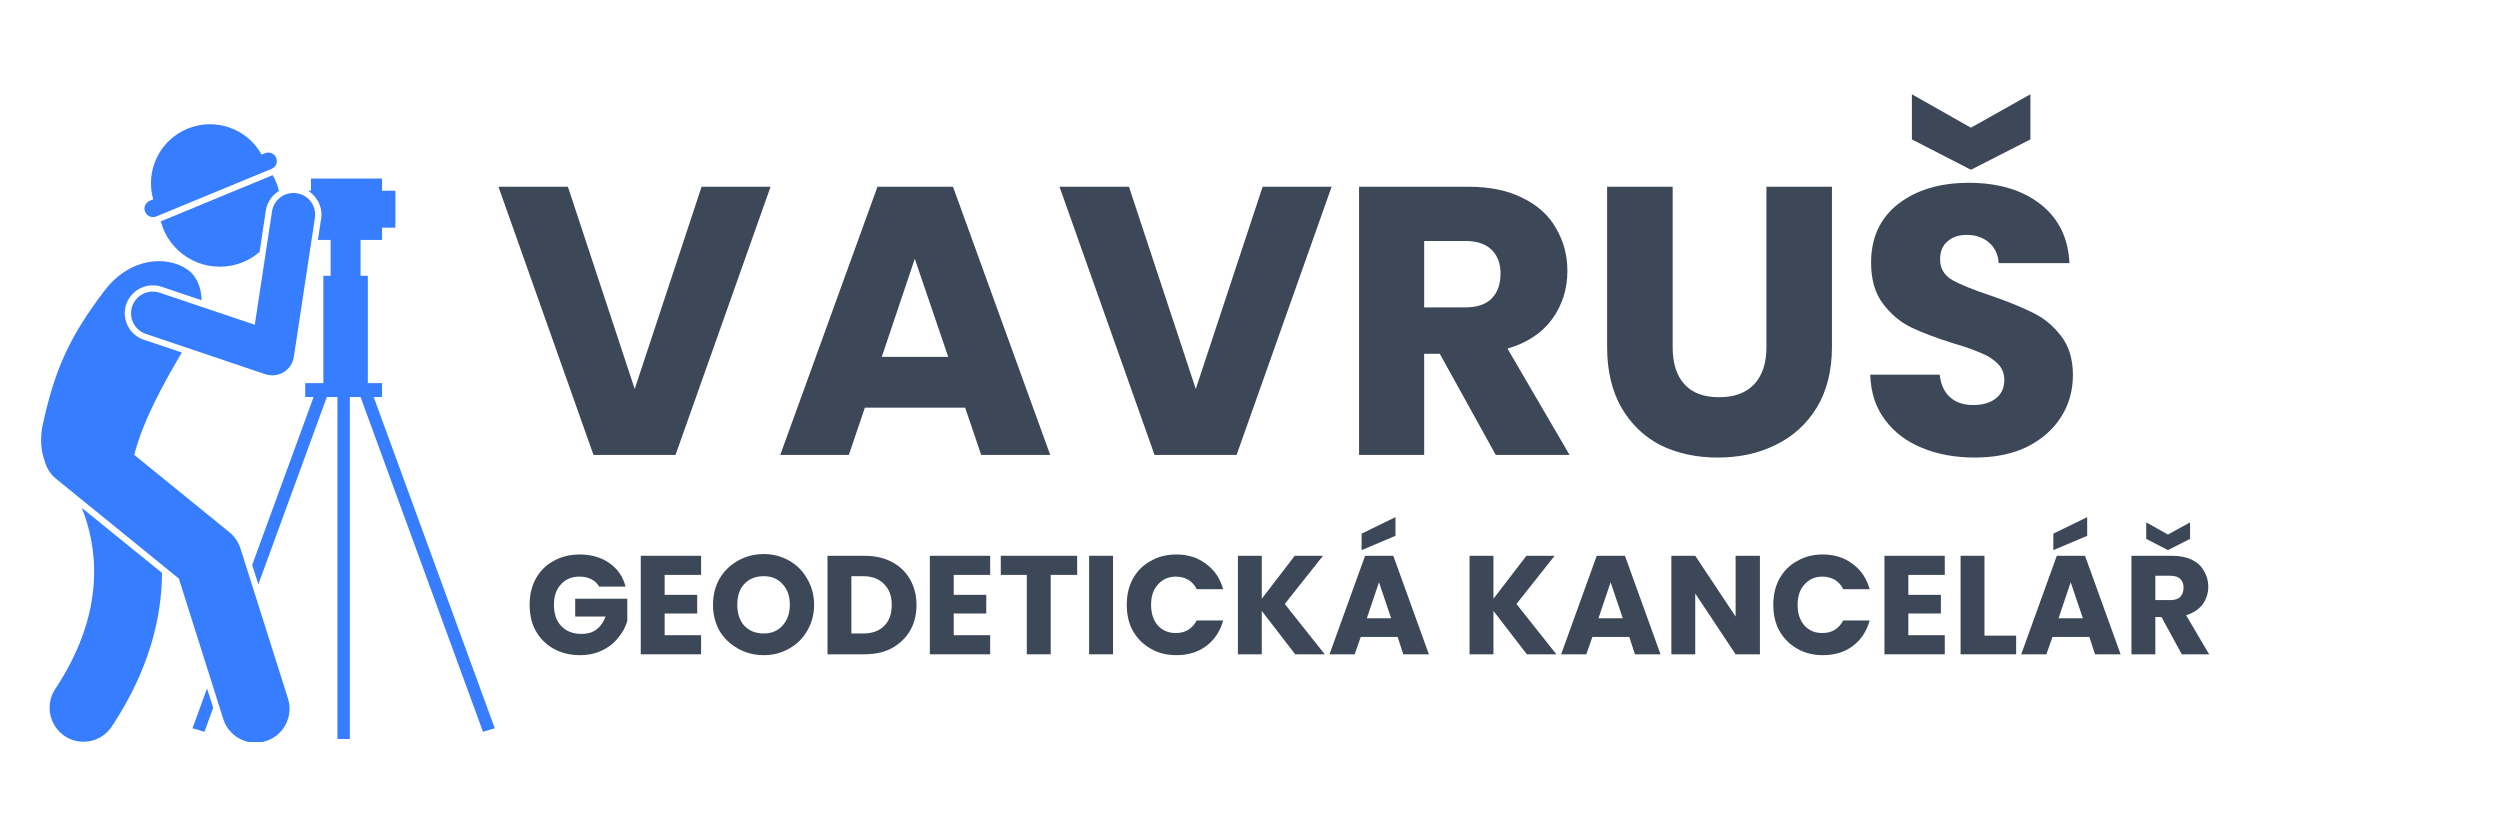 <svg xmlns="http://www.w3.org/2000/svg" xmlns:xlink="http://www.w3.org/1999/xlink" width="120" zoomAndPan="magnify" viewBox="0 0 90 30" height="40" preserveAspectRatio="xMidYMid meet" version="1.0"><defs><g/><clipPath id="d1b1ad65e7"><path d="M 1.453 18 L 6 18 L 6 26.711 L 1.453 26.711 Z M 1.453 18 " clip-rule="nonzero"/></clipPath><clipPath id="82ab883db2"><path d="M 5 4.211 L 10 4.211 L 10 8 L 5 8 Z M 5 4.211 " clip-rule="nonzero"/></clipPath><clipPath id="d61bdb7c64"><path d="M 6 24 L 8 24 L 8 26.711 L 6 26.711 Z M 6 24 " clip-rule="nonzero"/></clipPath><clipPath id="311847476b"><path d="M 9 6 L 18 6 L 18 26.711 L 9 26.711 Z M 9 6 " clip-rule="nonzero"/></clipPath><clipPath id="31d6eb8473"><path d="M 1.453 9 L 11 9 L 11 26.711 L 1.453 26.711 Z M 1.453 9 " clip-rule="nonzero"/></clipPath></defs><g fill="#3c4858" fill-opacity="1"><g transform="translate(17.819, 16.378)"><g><path d="M 9.922 -9.656 L 6.5 0 L 3.547 0 L 0.125 -9.656 L 2.625 -9.656 L 5.031 -2.375 L 7.438 -9.656 Z M 9.922 -9.656 "/></g></g></g><g fill="#3c4858" fill-opacity="1"><g transform="translate(27.87, 16.378)"><g><path d="M 6.875 -1.703 L 3.266 -1.703 L 2.688 0 L 0.219 0 L 3.719 -9.656 L 6.438 -9.656 L 9.938 0 L 7.453 0 Z M 6.266 -3.531 L 5.062 -7.062 L 3.875 -3.531 Z M 6.266 -3.531 "/></g></g></g><g fill="#3c4858" fill-opacity="1"><g transform="translate(38.017, 16.378)"><g><path d="M 9.922 -9.656 L 6.5 0 L 3.547 0 L 0.125 -9.656 L 2.625 -9.656 L 5.031 -2.375 L 7.438 -9.656 Z M 9.922 -9.656 "/></g></g></g><g fill="#3c4858" fill-opacity="1"><g transform="translate(48.067, 16.378)"><g><path d="M 5.781 0 L 3.766 -3.641 L 3.203 -3.641 L 3.203 0 L 0.859 0 L 0.859 -9.656 L 4.797 -9.656 C 5.566 -9.656 6.219 -9.52 6.75 -9.25 C 7.289 -8.988 7.691 -8.625 7.953 -8.156 C 8.223 -7.695 8.359 -7.188 8.359 -6.625 C 8.359 -5.977 8.176 -5.398 7.812 -4.891 C 7.445 -4.391 6.91 -4.035 6.203 -3.828 L 8.438 0 Z M 3.203 -5.312 L 4.672 -5.312 C 5.098 -5.312 5.414 -5.414 5.625 -5.625 C 5.844 -5.844 5.953 -6.145 5.953 -6.531 C 5.953 -6.895 5.844 -7.18 5.625 -7.391 C 5.414 -7.598 5.098 -7.703 4.672 -7.703 L 3.203 -7.703 Z M 3.203 -5.312 "/></g></g></g><g fill="#3c4858" fill-opacity="1"><g transform="translate(57.044, 16.378)"><g><path d="M 3.172 -9.656 L 3.172 -3.875 C 3.172 -3.301 3.312 -2.859 3.594 -2.547 C 3.875 -2.234 4.289 -2.078 4.844 -2.078 C 5.395 -2.078 5.816 -2.234 6.109 -2.547 C 6.398 -2.859 6.547 -3.301 6.547 -3.875 L 6.547 -9.656 L 8.906 -9.656 L 8.906 -3.891 C 8.906 -3.035 8.723 -2.305 8.359 -1.703 C 7.992 -1.109 7.5 -0.66 6.875 -0.359 C 6.258 -0.055 5.566 0.094 4.797 0.094 C 4.035 0.094 3.352 -0.051 2.75 -0.344 C 2.156 -0.645 1.68 -1.098 1.328 -1.703 C 0.984 -2.305 0.812 -3.035 0.812 -3.891 L 0.812 -9.656 Z M 3.172 -9.656 "/></g></g></g><g fill="#3c4858" fill-opacity="1"><g transform="translate(66.75, 16.378)"><g><path d="M 4.344 0.094 C 3.645 0.094 3.016 -0.02 2.453 -0.25 C 1.891 -0.477 1.441 -0.816 1.109 -1.266 C 0.773 -1.711 0.598 -2.254 0.578 -2.891 L 3.078 -2.891 C 3.117 -2.535 3.242 -2.266 3.453 -2.078 C 3.66 -1.891 3.938 -1.797 4.281 -1.797 C 4.625 -1.797 4.895 -1.875 5.094 -2.031 C 5.301 -2.188 5.406 -2.41 5.406 -2.703 C 5.406 -2.941 5.32 -3.141 5.156 -3.297 C 5 -3.453 4.801 -3.578 4.562 -3.672 C 4.332 -3.773 4.004 -3.891 3.578 -4.016 C 2.953 -4.211 2.441 -4.406 2.047 -4.594 C 1.648 -4.789 1.312 -5.078 1.031 -5.453 C 0.75 -5.828 0.609 -6.316 0.609 -6.922 C 0.609 -7.816 0.93 -8.52 1.578 -9.031 C 2.234 -9.539 3.082 -9.797 4.125 -9.797 C 5.188 -9.797 6.047 -9.539 6.703 -9.031 C 7.359 -8.52 7.707 -7.812 7.75 -6.906 L 5.203 -6.906 C 5.18 -7.219 5.066 -7.461 4.859 -7.641 C 4.648 -7.828 4.379 -7.922 4.047 -7.922 C 3.766 -7.922 3.535 -7.844 3.359 -7.688 C 3.18 -7.539 3.094 -7.32 3.094 -7.031 C 3.094 -6.719 3.238 -6.473 3.531 -6.297 C 3.832 -6.129 4.297 -5.941 4.922 -5.734 C 5.535 -5.523 6.035 -5.32 6.422 -5.125 C 6.816 -4.938 7.156 -4.66 7.438 -4.297 C 7.727 -3.93 7.875 -3.457 7.875 -2.875 C 7.875 -2.32 7.734 -1.82 7.453 -1.375 C 7.172 -0.926 6.766 -0.566 6.234 -0.297 C 5.703 -0.035 5.07 0.094 4.344 0.094 Z M 6.344 -11.359 L 4.203 -10.266 L 2.078 -11.359 L 2.078 -12.984 L 4.203 -11.781 L 6.344 -12.984 Z M 6.344 -11.359 "/></g></g></g><g fill="#3c4858" fill-opacity="1"><g transform="translate(17.819, 23.555)"><g/></g></g><g fill="#3c4858" fill-opacity="1"><g transform="translate(18.895, 23.555)"><g><path d="M 2.672 -2.438 C 2.609 -2.551 2.516 -2.641 2.391 -2.703 C 2.273 -2.766 2.133 -2.797 1.969 -2.797 C 1.688 -2.797 1.461 -2.703 1.297 -2.516 C 1.129 -2.336 1.047 -2.094 1.047 -1.781 C 1.047 -1.457 1.133 -1.203 1.312 -1.016 C 1.488 -0.828 1.734 -0.734 2.047 -0.734 C 2.254 -0.734 2.43 -0.785 2.578 -0.891 C 2.723 -1.004 2.832 -1.16 2.906 -1.359 L 1.812 -1.359 L 1.812 -2 L 3.688 -2 L 3.688 -1.203 C 3.625 -0.984 3.516 -0.781 3.359 -0.594 C 3.211 -0.406 3.02 -0.254 2.781 -0.141 C 2.539 -0.023 2.273 0.031 1.984 0.031 C 1.629 0.031 1.312 -0.047 1.031 -0.203 C 0.758 -0.359 0.547 -0.57 0.391 -0.844 C 0.242 -1.113 0.172 -1.426 0.172 -1.781 C 0.172 -2.133 0.242 -2.445 0.391 -2.719 C 0.547 -3 0.758 -3.211 1.031 -3.359 C 1.312 -3.516 1.625 -3.594 1.969 -3.594 C 2.395 -3.594 2.754 -3.488 3.047 -3.281 C 3.336 -3.082 3.531 -2.801 3.625 -2.438 Z M 2.672 -2.438 "/></g></g></g><g fill="#3c4858" fill-opacity="1"><g transform="translate(22.755, 23.555)"><g><path d="M 1.172 -2.859 L 1.172 -2.141 L 2.344 -2.141 L 2.344 -1.469 L 1.172 -1.469 L 1.172 -0.688 L 2.484 -0.688 L 2.484 0 L 0.312 0 L 0.312 -3.547 L 2.484 -3.547 L 2.484 -2.859 Z M 1.172 -2.859 "/></g></g></g><g fill="#3c4858" fill-opacity="1"><g transform="translate(25.496, 23.555)"><g><path d="M 2 0.031 C 1.664 0.031 1.359 -0.047 1.078 -0.203 C 0.797 -0.359 0.57 -0.57 0.406 -0.844 C 0.25 -1.125 0.172 -1.438 0.172 -1.781 C 0.172 -2.133 0.25 -2.445 0.406 -2.719 C 0.57 -3 0.797 -3.219 1.078 -3.375 C 1.359 -3.531 1.664 -3.609 2 -3.609 C 2.332 -3.609 2.633 -3.531 2.906 -3.375 C 3.188 -3.219 3.406 -3 3.562 -2.719 C 3.727 -2.445 3.812 -2.133 3.812 -1.781 C 3.812 -1.438 3.727 -1.125 3.562 -0.844 C 3.406 -0.57 3.188 -0.359 2.906 -0.203 C 2.633 -0.047 2.332 0.031 2 0.031 Z M 2 -0.75 C 2.281 -0.75 2.504 -0.844 2.672 -1.031 C 2.848 -1.227 2.938 -1.477 2.938 -1.781 C 2.938 -2.102 2.848 -2.352 2.672 -2.531 C 2.504 -2.719 2.281 -2.812 2 -2.812 C 1.707 -2.812 1.473 -2.719 1.297 -2.531 C 1.129 -2.352 1.047 -2.102 1.047 -1.781 C 1.047 -1.469 1.129 -1.219 1.297 -1.031 C 1.473 -0.844 1.707 -0.75 2 -0.75 Z M 2 -0.75 "/></g></g></g><g fill="#3c4858" fill-opacity="1"><g transform="translate(29.478, 23.555)"><g><path d="M 1.641 -3.547 C 2.016 -3.547 2.344 -3.473 2.625 -3.328 C 2.906 -3.18 3.125 -2.973 3.281 -2.703 C 3.438 -2.43 3.516 -2.125 3.516 -1.781 C 3.516 -1.426 3.438 -1.113 3.281 -0.844 C 3.125 -0.582 2.906 -0.375 2.625 -0.219 C 2.344 -0.07 2.016 0 1.641 0 L 0.312 0 L 0.312 -3.547 Z M 1.594 -0.75 C 1.914 -0.75 2.164 -0.836 2.344 -1.016 C 2.531 -1.191 2.625 -1.445 2.625 -1.781 C 2.625 -2.102 2.531 -2.352 2.344 -2.531 C 2.164 -2.719 1.914 -2.812 1.594 -2.812 L 1.172 -2.812 L 1.172 -0.75 Z M 1.594 -0.75 "/></g></g></g><g fill="#3c4858" fill-opacity="1"><g transform="translate(33.162, 23.555)"><g><path d="M 1.172 -2.859 L 1.172 -2.141 L 2.344 -2.141 L 2.344 -1.469 L 1.172 -1.469 L 1.172 -0.688 L 2.484 -0.688 L 2.484 0 L 0.312 0 L 0.312 -3.547 L 2.484 -3.547 L 2.484 -2.859 Z M 1.172 -2.859 "/></g></g></g><g fill="#3c4858" fill-opacity="1"><g transform="translate(35.903, 23.555)"><g><path d="M 2.875 -3.547 L 2.875 -2.859 L 1.922 -2.859 L 1.922 0 L 1.062 0 L 1.062 -2.859 L 0.125 -2.859 L 0.125 -3.547 Z M 2.875 -3.547 "/></g></g></g><g fill="#3c4858" fill-opacity="1"><g transform="translate(38.897, 23.555)"><g><path d="M 1.172 -3.547 L 1.172 0 L 0.312 0 L 0.312 -3.547 Z M 1.172 -3.547 "/></g></g></g><g fill="#3c4858" fill-opacity="1"><g transform="translate(40.392, 23.555)"><g><path d="M 0.172 -1.781 C 0.172 -2.133 0.242 -2.445 0.391 -2.719 C 0.547 -3 0.758 -3.211 1.031 -3.359 C 1.301 -3.516 1.609 -3.594 1.953 -3.594 C 2.379 -3.594 2.738 -3.477 3.031 -3.25 C 3.332 -3.031 3.535 -2.727 3.641 -2.344 L 2.688 -2.344 C 2.613 -2.5 2.508 -2.613 2.375 -2.688 C 2.25 -2.758 2.102 -2.797 1.938 -2.797 C 1.676 -2.797 1.461 -2.703 1.297 -2.516 C 1.129 -2.336 1.047 -2.094 1.047 -1.781 C 1.047 -1.469 1.129 -1.219 1.297 -1.031 C 1.461 -0.852 1.676 -0.766 1.938 -0.766 C 2.102 -0.766 2.25 -0.801 2.375 -0.875 C 2.508 -0.957 2.613 -1.07 2.688 -1.219 L 3.641 -1.219 C 3.535 -0.832 3.332 -0.523 3.031 -0.297 C 2.738 -0.078 2.379 0.031 1.953 0.031 C 1.609 0.031 1.301 -0.047 1.031 -0.203 C 0.758 -0.359 0.547 -0.57 0.391 -0.844 C 0.242 -1.113 0.172 -1.426 0.172 -1.781 Z M 0.172 -1.781 "/></g></g></g><g fill="#3c4858" fill-opacity="1"><g transform="translate(44.252, 23.555)"><g><path d="M 2.375 0 L 1.172 -1.562 L 1.172 0 L 0.312 0 L 0.312 -3.547 L 1.172 -3.547 L 1.172 -2 L 2.359 -3.547 L 3.375 -3.547 L 2 -1.812 L 3.438 0 Z M 2.375 0 "/></g></g></g><g fill="#3c4858" fill-opacity="1"><g transform="translate(47.784, 23.555)"><g><path d="M 2.531 -0.625 L 1.203 -0.625 L 0.984 0 L 0.078 0 L 1.359 -3.547 L 2.375 -3.547 L 3.656 0 L 2.734 0 Z M 2.297 -1.297 L 1.859 -2.594 L 1.422 -1.297 Z M 2.453 -4.266 L 1.234 -3.75 L 1.234 -4.344 L 2.453 -4.938 Z M 2.453 -4.266 "/></g></g></g><g fill="#3c4858" fill-opacity="1"><g transform="translate(51.518, 23.555)"><g/></g></g><g fill="#3c4858" fill-opacity="1"><g transform="translate(52.592, 23.555)"><g><path d="M 2.375 0 L 1.172 -1.562 L 1.172 0 L 0.312 0 L 0.312 -3.547 L 1.172 -3.547 L 1.172 -2 L 2.359 -3.547 L 3.375 -3.547 L 2 -1.812 L 3.438 0 Z M 2.375 0 "/></g></g></g><g fill="#3c4858" fill-opacity="1"><g transform="translate(56.123, 23.555)"><g><path d="M 2.531 -0.625 L 1.203 -0.625 L 0.984 0 L 0.078 0 L 1.359 -3.547 L 2.375 -3.547 L 3.656 0 L 2.734 0 Z M 2.297 -1.297 L 1.859 -2.594 L 1.422 -1.297 Z M 2.297 -1.297 "/></g></g></g><g fill="#3c4858" fill-opacity="1"><g transform="translate(59.857, 23.555)"><g><path d="M 3.5 0 L 2.625 0 L 1.172 -2.188 L 1.172 0 L 0.312 0 L 0.312 -3.547 L 1.172 -3.547 L 2.625 -1.359 L 2.625 -3.547 L 3.5 -3.547 Z M 3.5 0 "/></g></g></g><g fill="#3c4858" fill-opacity="1"><g transform="translate(63.667, 23.555)"><g><path d="M 0.172 -1.781 C 0.172 -2.133 0.242 -2.445 0.391 -2.719 C 0.547 -3 0.758 -3.211 1.031 -3.359 C 1.301 -3.516 1.609 -3.594 1.953 -3.594 C 2.379 -3.594 2.738 -3.477 3.031 -3.25 C 3.332 -3.031 3.535 -2.727 3.641 -2.344 L 2.688 -2.344 C 2.613 -2.5 2.508 -2.613 2.375 -2.688 C 2.25 -2.758 2.102 -2.797 1.938 -2.797 C 1.676 -2.797 1.461 -2.703 1.297 -2.516 C 1.129 -2.336 1.047 -2.094 1.047 -1.781 C 1.047 -1.469 1.129 -1.219 1.297 -1.031 C 1.461 -0.852 1.676 -0.766 1.938 -0.766 C 2.102 -0.766 2.25 -0.801 2.375 -0.875 C 2.508 -0.957 2.613 -1.07 2.688 -1.219 L 3.641 -1.219 C 3.535 -0.832 3.332 -0.523 3.031 -0.297 C 2.738 -0.078 2.379 0.031 1.953 0.031 C 1.609 0.031 1.301 -0.047 1.031 -0.203 C 0.758 -0.359 0.547 -0.57 0.391 -0.844 C 0.242 -1.113 0.172 -1.426 0.172 -1.781 Z M 0.172 -1.781 "/></g></g></g><g fill="#3c4858" fill-opacity="1"><g transform="translate(67.528, 23.555)"><g><path d="M 1.172 -2.859 L 1.172 -2.141 L 2.344 -2.141 L 2.344 -1.469 L 1.172 -1.469 L 1.172 -0.688 L 2.484 -0.688 L 2.484 0 L 0.312 0 L 0.312 -3.547 L 2.484 -3.547 L 2.484 -2.859 Z M 1.172 -2.859 "/></g></g></g><g fill="#3c4858" fill-opacity="1"><g transform="translate(70.269, 23.555)"><g><path d="M 1.172 -0.672 L 2.312 -0.672 L 2.312 0 L 0.312 0 L 0.312 -3.547 L 1.172 -3.547 Z M 1.172 -0.672 "/></g></g></g><g fill="#3c4858" fill-opacity="1"><g transform="translate(72.686, 23.555)"><g><path d="M 2.531 -0.625 L 1.203 -0.625 L 0.984 0 L 0.078 0 L 1.359 -3.547 L 2.375 -3.547 L 3.656 0 L 2.734 0 Z M 2.297 -1.297 L 1.859 -2.594 L 1.422 -1.297 Z M 2.453 -4.266 L 1.234 -3.75 L 1.234 -4.344 L 2.453 -4.938 Z M 2.453 -4.266 "/></g></g></g><g fill="#3c4858" fill-opacity="1"><g transform="translate(76.42, 23.555)"><g><path d="M 2.125 0 L 1.391 -1.344 L 1.172 -1.344 L 1.172 0 L 0.312 0 L 0.312 -3.547 L 1.766 -3.547 C 2.047 -3.547 2.285 -3.5 2.484 -3.406 C 2.68 -3.312 2.828 -3.176 2.922 -3 C 3.023 -2.832 3.078 -2.645 3.078 -2.438 C 3.078 -2.195 3.008 -1.984 2.875 -1.797 C 2.738 -1.617 2.539 -1.488 2.281 -1.406 L 3.109 0 Z M 1.172 -1.953 L 1.719 -1.953 C 1.875 -1.953 1.988 -1.988 2.062 -2.062 C 2.145 -2.145 2.188 -2.258 2.188 -2.406 C 2.188 -2.539 2.145 -2.645 2.062 -2.719 C 1.988 -2.789 1.875 -2.828 1.719 -2.828 L 1.172 -2.828 Z M 2.422 -4.156 L 1.625 -3.75 L 0.844 -4.156 L 0.844 -4.75 L 1.625 -4.312 L 2.422 -4.75 Z M 2.422 -4.156 "/></g></g></g><g clip-path="url(#d1b1ad65e7)"><path fill="#377dff" d="M 1.988 24.805 C 1.617 25.367 1.77 26.125 2.332 26.5 C 2.539 26.637 2.773 26.703 3.004 26.703 C 3.402 26.703 3.789 26.508 4.023 26.156 C 5.395 24.086 5.824 22.191 5.832 20.625 L 2.945 18.285 C 3.508 19.688 3.844 22.004 1.988 24.805 Z M 1.988 24.805 " fill-opacity="1" fill-rule="nonzero"/></g><path fill="#377dff" d="M 10.043 6.871 C 9.992 6.668 9.918 6.48 9.816 6.305 L 5.789 7.969 C 6.078 9.074 7.184 9.781 8.324 9.562 C 8.715 9.488 9.062 9.312 9.344 9.07 L 9.57 7.578 C 9.617 7.277 9.797 7.02 10.043 6.871 Z M 10.043 6.871 " fill-opacity="1" fill-rule="nonzero"/><g clip-path="url(#82ab883db2)"><path fill="#377dff" d="M 5.621 7.793 L 9.777 6.078 C 9.934 6.016 10.008 5.836 9.941 5.68 C 9.879 5.527 9.699 5.449 9.543 5.516 L 9.418 5.566 C 8.902 4.633 7.758 4.219 6.75 4.633 C 5.742 5.047 5.223 6.152 5.516 7.176 L 5.391 7.227 C 5.234 7.293 5.16 7.473 5.223 7.625 C 5.285 7.781 5.465 7.855 5.621 7.793 Z M 5.621 7.793 " fill-opacity="1" fill-rule="nonzero"/></g><g clip-path="url(#d61bdb7c64)"><path fill="#377dff" d="M 6.93 26.219 L 7.359 26.344 L 7.676 25.48 L 7.453 24.785 Z M 6.93 26.219 " fill-opacity="1" fill-rule="nonzero"/></g><g clip-path="url(#311847476b)"><path fill="#377dff" d="M 17.812 26.219 L 13.453 14.293 L 13.754 14.293 L 13.754 13.793 L 13.242 13.793 L 13.242 9.93 L 12.98 9.93 L 12.98 8.637 L 13.754 8.637 L 13.754 8.195 L 14.234 8.195 L 14.234 6.867 L 13.754 6.867 L 13.754 6.426 L 11.195 6.426 L 11.195 6.867 L 11.086 6.867 C 11.195 6.934 11.297 7.023 11.375 7.133 C 11.535 7.348 11.602 7.613 11.559 7.879 L 11.445 8.637 L 11.902 8.637 L 11.902 9.93 L 11.641 9.93 L 11.641 13.793 L 10.988 13.793 L 10.988 14.293 L 11.289 14.293 L 9.078 20.34 L 9.301 21.035 L 11.766 14.293 L 12.148 14.293 L 12.148 26.605 L 12.594 26.605 L 12.594 14.293 L 12.98 14.293 L 17.387 26.344 Z M 17.812 26.219 " fill-opacity="1" fill-rule="nonzero"/></g><path fill="#377dff" d="M 4.758 11.027 C 4.621 11.438 4.84 11.883 5.25 12.02 L 9.555 13.473 C 9.637 13.5 9.723 13.512 9.805 13.512 C 9.949 13.512 10.09 13.473 10.215 13.398 C 10.41 13.277 10.543 13.078 10.578 12.848 L 11.336 7.848 C 11.402 7.418 11.109 7.02 10.684 6.957 C 10.254 6.891 9.855 7.184 9.793 7.613 L 9.172 11.691 L 5.75 10.539 C 5.34 10.398 4.895 10.621 4.758 11.027 Z M 4.758 11.027 " fill-opacity="1" fill-rule="nonzero"/><g clip-path="url(#31d6eb8473)"><path fill="#377dff" d="M 6.438 20.828 L 8.039 25.887 C 8.203 26.406 8.684 26.738 9.203 26.738 C 9.324 26.738 9.449 26.719 9.57 26.68 C 10.215 26.477 10.57 25.789 10.367 25.148 L 8.656 19.742 C 8.582 19.516 8.445 19.312 8.262 19.164 L 4.832 16.375 C 5.176 15.059 5.93 13.742 6.543 12.691 L 5.176 12.23 C 4.652 12.055 4.367 11.484 4.543 10.957 C 4.684 10.547 5.066 10.273 5.5 10.273 C 5.609 10.273 5.715 10.289 5.82 10.324 L 7.258 10.809 C 7.246 10.336 7.074 9.91 6.707 9.676 C 5.984 9.211 4.695 9.254 3.77 10.453 C 2.512 12.109 1.965 13.277 1.512 15.414 C 1.445 15.891 1.488 16.266 1.602 16.57 C 1.664 16.824 1.801 17.059 2.02 17.238 L 2.469 17.602 Z M 6.438 20.828 " fill-opacity="1" fill-rule="nonzero"/></g></svg>